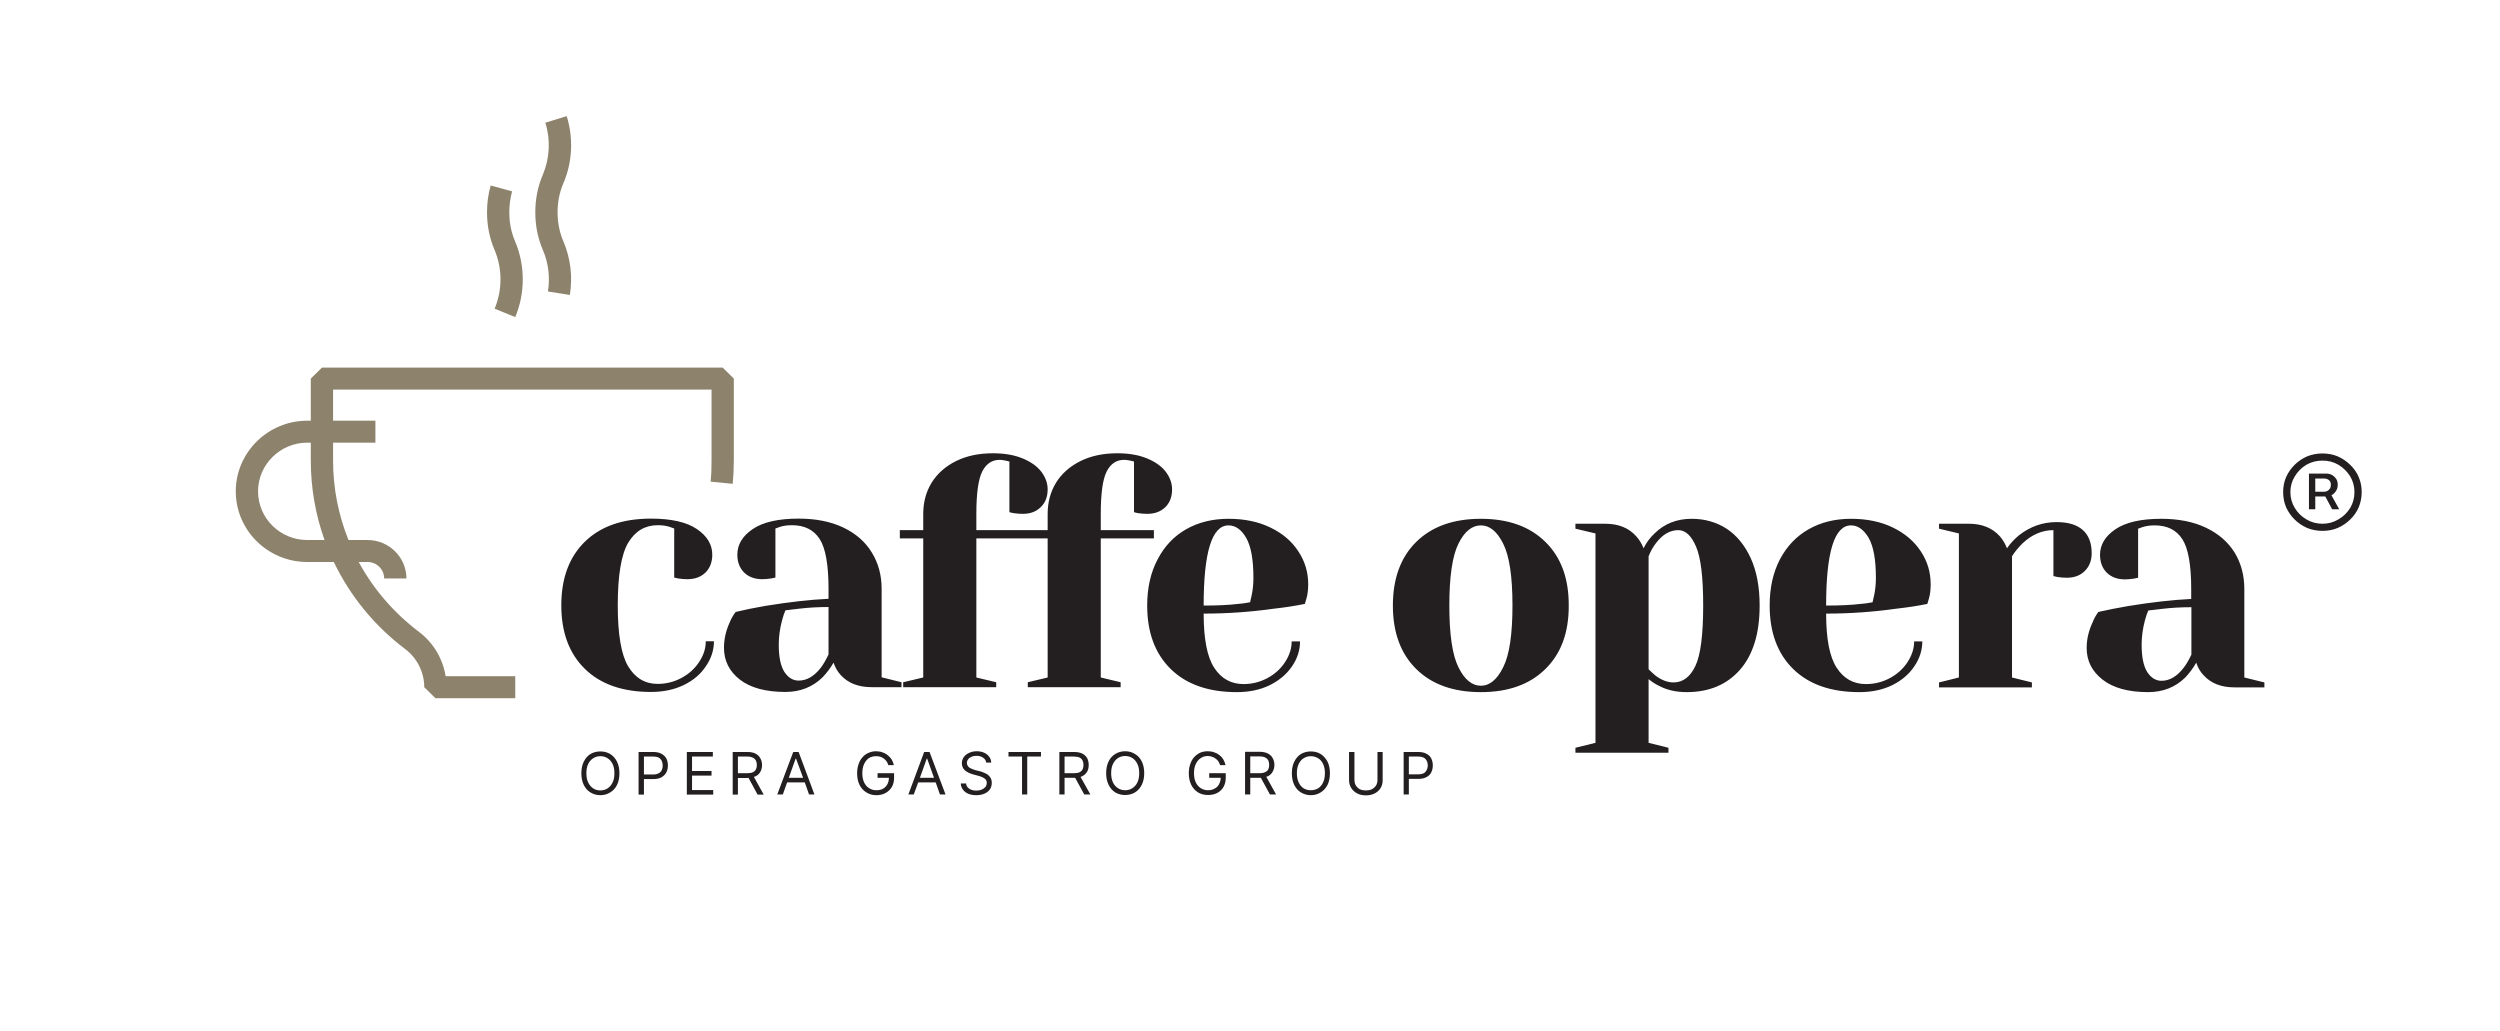 <svg width="429" height="177" viewBox="0 0 429 177" fill="none" xmlns="http://www.w3.org/2000/svg">
<mask id="mask0_93_214" style="mask-type:luminance" maskUnits="userSpaceOnUse" x="0" y="0" width="429" height="177">
<path d="M429 176.345H0V0H429V176.345Z" fill="white"/>
</mask>
<g mask="url(#mask0_93_214)">
<path fill-rule="evenodd" clip-rule="evenodd" d="M121.112 110.038H122.514C122.514 111.545 122.057 112.969 121.144 114.309C120.251 115.67 118.987 116.749 117.351 117.544C115.716 118.34 113.836 118.738 111.711 118.738C106.846 118.738 103.065 117.419 100.367 114.78C97.669 112.142 96.32 108.509 96.32 103.882C96.32 99.233 97.669 95.59 100.367 92.951C103.065 90.313 106.846 88.994 111.711 88.994C115.195 88.994 117.819 89.591 119.582 90.784C121.345 91.978 122.227 93.444 122.227 95.181C122.227 96.438 121.845 97.453 121.08 98.228C120.294 99.003 119.253 99.39 117.957 99.39C117.426 99.39 116.895 99.348 116.364 99.265L115.694 99.108V90.69L114.898 90.407C114.324 90.219 113.644 90.125 112.858 90.125C110.691 90.125 109.002 91.13 107.792 93.14C106.602 95.171 106.007 98.752 106.007 103.882C106.007 108.865 106.602 112.351 107.792 114.341C109.002 116.351 110.691 117.356 112.858 117.356C114.324 117.356 115.694 117.01 116.969 116.319C118.244 115.628 119.253 114.707 119.996 113.555C120.74 112.425 121.112 111.252 121.112 110.038ZM151.289 116.225L154.699 117.073V117.921H149.6C147.306 117.921 145.532 117.23 144.279 115.848C143.748 115.283 143.333 114.571 143.036 113.712C142.505 114.634 141.878 115.471 141.156 116.225C139.435 117.9 137.311 118.738 134.782 118.738C131.405 118.738 128.802 118.036 126.975 116.633C125.148 115.21 124.235 113.388 124.235 111.168C124.235 109.703 124.553 108.268 125.191 106.865C125.467 106.174 125.817 105.557 126.242 105.012C127.793 104.635 129.482 104.29 131.309 103.976C135.409 103.306 139.031 102.897 142.176 102.751V101.055C142.176 96.909 141.666 94.051 140.646 92.48C139.626 90.91 138.043 90.125 135.898 90.125C135.112 90.125 134.432 90.219 133.858 90.407L133.062 90.69V99.108L132.329 99.265C131.713 99.348 131.203 99.39 130.799 99.39C129.503 99.39 128.462 99.003 127.676 98.228C126.911 97.453 126.529 96.438 126.529 95.181C126.529 93.444 127.411 91.978 129.174 90.784C130.937 89.591 133.561 88.994 137.045 88.994C140.019 88.994 142.579 89.507 144.725 90.533C146.871 91.559 148.496 92.983 149.6 94.805C150.726 96.626 151.289 98.71 151.289 101.055V116.225ZM142.176 104.164C140.433 104.164 138.766 104.259 137.172 104.447C135.983 104.594 135.186 104.688 134.782 104.73C134.591 105.148 134.4 105.714 134.209 106.426C133.826 107.829 133.635 109.231 133.635 110.634C133.635 112.728 133.954 114.278 134.591 115.283C135.25 116.288 136.068 116.79 137.045 116.79C138.447 116.79 139.722 116.047 140.869 114.56C141.294 113.995 141.729 113.241 142.176 112.299V104.164ZM188.892 116.257L192.302 117.073V117.921H176.368V117.073L179.778 116.257V92.386H167.541V116.257L170.951 117.073V117.921H154.986V117.073L158.427 116.257V92.386H154.412V90.973H158.427V88.177C158.427 86.188 158.905 84.408 159.861 82.838C160.839 81.268 162.23 80.032 164.036 79.132C165.842 78.231 167.956 77.781 170.377 77.781C172.353 77.781 174.053 78.074 175.476 78.661C176.899 79.247 177.972 80.011 178.695 80.954C179.417 81.917 179.778 82.922 179.778 83.969C179.778 85.246 179.385 86.261 178.599 87.015C177.834 87.79 176.804 88.177 175.508 88.177C174.977 88.177 174.446 88.135 173.915 88.052L173.214 87.895V79.195L172.704 79.069C172.555 79.027 172.385 78.996 172.194 78.975C172.003 78.933 171.78 78.912 171.525 78.912C170.229 78.912 169.241 79.572 168.561 80.891C167.881 82.231 167.541 84.66 167.541 88.177V90.973H179.778V88.177C179.778 86.188 180.256 84.408 181.212 82.838C182.189 81.268 183.581 80.032 185.387 79.132C187.192 78.231 189.306 77.781 191.728 77.781C193.704 77.781 195.403 78.074 196.827 78.661C198.25 79.247 199.323 80.011 200.045 80.954C200.767 81.917 201.129 82.922 201.129 83.969C201.129 85.246 200.746 86.261 199.981 87.015C199.195 87.79 198.154 88.177 196.858 88.177C196.327 88.177 195.796 88.135 195.265 88.052L194.596 87.895V79.195L194.086 79.069C193.916 79.027 193.746 78.996 193.576 78.975C193.385 78.933 193.151 78.912 192.875 78.912C191.579 78.912 190.591 79.572 189.912 80.891C189.232 82.231 188.892 84.66 188.892 88.177V90.973H198.006V92.386H188.892V116.257ZM222.798 94.616C223.924 96.312 224.487 98.186 224.487 100.238C224.487 101.18 224.391 101.987 224.2 102.657L223.913 103.63C222.277 103.965 220.514 104.238 218.623 104.447C214.629 105.012 210.604 105.295 206.546 105.295C206.546 109.65 207.151 112.749 208.362 114.592C209.573 116.455 211.252 117.387 213.397 117.387C214.863 117.387 216.233 117.042 217.508 116.351C218.783 115.66 219.792 114.738 220.535 113.587C221.279 112.435 221.651 111.263 221.651 110.069H223.085C223.085 111.577 222.628 113 221.714 114.341C220.801 115.681 219.526 116.759 217.89 117.576C216.255 118.371 214.374 118.769 212.25 118.769C207.385 118.769 203.604 117.45 200.906 114.812C198.208 112.173 196.858 108.541 196.858 103.913C196.858 100.877 197.453 98.239 198.643 95.998C199.811 93.737 201.447 92.009 203.55 90.816C205.654 89.622 208.075 89.025 210.816 89.025C213.557 89.025 215.957 89.528 218.018 90.533C220.1 91.538 221.693 92.899 222.798 94.616ZM215.086 99.139C215.086 96.019 214.672 93.737 213.843 92.292C213.015 90.868 212.006 90.156 210.816 90.156C207.969 90.156 206.546 94.742 206.546 103.913C208.968 103.913 210.943 103.819 212.473 103.63C213.11 103.588 213.79 103.494 214.513 103.348C214.555 103.159 214.651 102.74 214.799 102.091C214.991 101.17 215.086 100.186 215.086 99.139ZM265.18 92.983C267.878 95.621 269.217 99.265 269.195 103.913C269.217 108.541 267.878 112.173 265.18 114.812C262.504 117.45 258.818 118.769 254.123 118.769C249.406 118.769 245.71 117.45 243.033 114.812C240.356 112.173 239.018 108.541 239.018 103.913C239.018 99.265 240.356 95.621 243.033 92.983C245.71 90.345 249.406 89.025 254.123 89.025C258.818 89.025 262.504 90.345 265.18 92.983ZM259.54 103.913C259.54 98.93 259.009 95.391 257.947 93.297C256.906 91.203 255.631 90.156 254.123 90.156C252.593 90.156 251.308 91.203 250.267 93.297C249.226 95.391 248.705 98.93 248.705 103.913C248.705 108.876 249.226 112.404 250.267 114.498C251.308 116.612 252.593 117.67 254.123 117.67C255.631 117.67 256.906 116.612 257.947 114.498C259.009 112.404 259.54 108.876 259.54 103.913ZM300.425 95.778C301.444 98.019 301.954 100.73 301.954 103.913C301.954 108.687 300.828 112.362 298.576 114.937C296.325 117.492 293.276 118.769 289.431 118.769C287.604 118.769 286.01 118.403 284.651 117.67C284.077 117.398 283.493 117.021 282.898 116.539V127.469L286.308 128.317V129.165H270.343V128.317L273.784 127.469V91.538L270.343 90.722V89.874H275.473C277.725 89.874 279.488 90.585 280.763 92.009C281.273 92.554 281.698 93.245 282.038 94.082C282.526 93.098 283.153 92.25 283.918 91.538C285.617 89.863 287.742 89.025 290.291 89.025C292.522 89.025 294.519 89.591 296.282 90.722C298.024 91.873 299.405 93.559 300.425 95.778ZM292.267 103.913C292.267 99.076 291.863 95.715 291.056 93.831C290.249 91.925 289.229 90.973 287.997 90.973C286.552 90.973 285.267 91.727 284.141 93.234C283.652 93.862 283.238 94.606 282.898 95.464V114.843C283.429 115.367 283.843 115.743 284.141 115.974C285.161 116.728 286.17 117.105 287.168 117.105C288.783 117.105 290.036 116.162 290.928 114.278C291.821 112.414 292.267 108.959 292.267 103.913ZM329.614 94.616C330.74 96.312 331.303 98.186 331.303 100.238C331.303 101.18 331.208 101.987 331.017 102.657L330.73 103.63C329.094 103.965 327.331 104.238 325.44 104.447C321.446 105.012 317.42 105.295 313.363 105.295C313.363 109.65 313.968 112.749 315.179 114.592C316.39 116.455 318.058 117.387 320.182 117.387C321.669 117.387 323.05 117.042 324.325 116.351C325.599 115.66 326.608 114.738 327.352 113.587C328.095 112.435 328.467 111.263 328.467 110.069H329.869C329.869 111.577 329.413 113 328.499 114.341C327.607 115.681 326.343 116.759 324.707 117.576C323.071 118.371 321.191 118.769 319.067 118.769C314.202 118.769 310.42 117.45 307.722 114.812C305.024 112.173 303.675 108.541 303.675 103.913C303.675 100.877 304.259 98.239 305.428 95.998C306.617 93.737 308.264 92.009 310.367 90.816C312.47 89.622 314.892 89.025 317.633 89.025C320.373 89.025 322.774 89.528 324.834 90.533C326.895 91.538 328.489 92.899 329.614 94.616ZM321.903 99.139C321.903 96.019 321.488 93.737 320.66 92.292C319.81 90.868 318.801 90.156 317.633 90.156C314.786 90.156 313.363 94.742 313.363 103.913C315.784 103.913 317.76 103.819 319.29 103.63C319.927 103.588 320.607 103.494 321.329 103.348C321.372 103.159 321.467 102.74 321.616 102.091C321.807 101.17 321.903 100.186 321.903 99.139ZM358.932 94.93C358.932 96.186 358.539 97.202 357.753 97.977C356.988 98.752 355.957 99.139 354.662 99.139C354.13 99.139 353.599 99.097 353.068 99.013L352.367 98.856V90.973C350.434 90.973 348.671 91.727 347.077 93.234C346.312 93.988 345.707 94.731 345.261 95.464V116.257L348.671 117.105V117.953H332.737V117.105L336.147 116.257V91.538L332.737 90.722V89.874H337.868C340.099 89.874 341.862 90.585 343.158 92.009C343.646 92.554 344.061 93.245 344.4 94.082C344.974 93.245 345.675 92.491 346.504 91.821C348.416 90.334 350.551 89.591 352.909 89.591C354.906 89.591 356.414 90.052 357.434 90.973C358.432 91.873 358.932 93.192 358.932 94.93ZM388.568 117.105V117.953H383.437C381.143 117.953 379.369 117.251 378.115 115.848C377.584 115.304 377.17 114.592 376.872 113.712C376.341 114.655 375.715 115.503 374.992 116.257C373.293 117.932 371.168 118.769 368.619 118.769C365.241 118.769 362.639 118.057 360.812 116.633C358.985 115.21 358.071 113.398 358.071 111.2C358.071 109.734 358.401 108.289 359.059 106.865C359.314 106.195 359.654 105.578 360.079 105.012C361.63 104.656 363.319 104.321 365.146 104.007C369.246 103.337 372.868 102.929 376.012 102.782V101.086C376.012 96.94 375.502 94.082 374.483 92.512C373.463 90.941 371.891 90.156 369.766 90.156C368.959 90.156 368.269 90.25 367.695 90.439L366.898 90.722V99.139L366.165 99.296C365.549 99.38 365.039 99.422 364.636 99.422C363.34 99.422 362.299 99.034 361.513 98.26C360.748 97.485 360.366 96.469 360.366 95.213C360.366 93.475 361.247 92.009 363.011 90.816C364.774 89.622 367.398 89.025 370.882 89.025C373.856 89.025 376.416 89.538 378.561 90.564C380.707 91.591 382.343 93.014 383.469 94.836C384.574 96.658 385.126 98.741 385.126 101.086V116.257L388.568 117.105ZM376.044 104.196C374.302 104.196 372.634 104.29 371.041 104.478C369.851 104.625 369.055 104.719 368.651 104.761C368.46 105.159 368.269 105.714 368.077 106.426C367.695 107.85 367.504 109.252 367.504 110.634C367.504 112.728 367.822 114.288 368.46 115.314C369.118 116.319 369.936 116.822 370.913 116.822C372.316 116.822 373.59 116.068 374.737 114.56C375.162 114.016 375.598 113.273 376.044 112.33V104.196ZM405.266 84.44C405.266 85.361 405.096 86.23 404.756 87.047C404.416 87.842 403.927 88.544 403.29 89.151C402.674 89.758 401.962 90.24 401.155 90.596C400.348 90.931 399.477 91.098 398.542 91.098C397.607 91.098 396.725 90.931 395.897 90.596C395.09 90.24 394.378 89.758 393.762 89.151C393.146 88.544 392.657 87.842 392.296 87.047C391.956 86.23 391.786 85.361 391.786 84.44C391.786 83.519 391.956 82.66 392.296 81.864C392.657 81.069 393.146 80.367 393.762 79.76C394.378 79.153 395.09 78.671 395.897 78.315C396.725 77.98 397.607 77.813 398.542 77.813C399.477 77.813 400.348 77.98 401.155 78.315C401.962 78.671 402.674 79.153 403.29 79.76C403.927 80.367 404.416 81.069 404.756 81.864C405.096 82.66 405.266 83.519 405.266 84.44ZM404.023 84.44C404.023 83.456 403.778 82.555 403.29 81.739C402.78 80.922 402.111 80.263 401.282 79.76C400.454 79.278 399.54 79.038 398.542 79.038C397.522 79.038 396.598 79.278 395.769 79.76C394.941 80.263 394.282 80.922 393.794 81.739C393.284 82.555 393.029 83.456 393.029 84.44C393.029 85.445 393.284 86.356 393.794 87.172C394.282 87.989 394.941 88.638 395.769 89.12C396.598 89.622 397.522 89.874 398.542 89.874C399.54 89.874 400.454 89.622 401.282 89.12C402.111 88.638 402.78 87.989 403.29 87.172C403.778 86.356 404.023 85.445 404.023 84.44Z" fill="#231F20"/>
<path fill-rule="evenodd" clip-rule="evenodd" d="M400.071 84.976L401.41 87.395H400.199L399.02 85.196H397.299V87.395H396.216V81.269H399.211C399.53 81.269 399.838 81.343 400.135 81.489C400.411 81.636 400.656 81.856 400.868 82.149C401.059 82.421 401.155 82.767 401.155 83.186C401.155 83.605 401.049 83.971 400.836 84.285C400.645 84.578 400.401 84.809 400.103 84.976C400.082 84.976 400.071 84.976 400.071 84.976ZM397.299 84.379H398.86C399.137 84.379 399.392 84.275 399.625 84.065C399.859 83.856 399.976 83.563 399.976 83.186C399.976 82.809 399.859 82.537 399.625 82.369C399.392 82.201 399.147 82.118 398.892 82.118H397.299V84.379Z" fill="#231F20"/>
<path fill-rule="evenodd" clip-rule="evenodd" d="M105.88 130.705C106.156 131.27 106.294 131.93 106.294 132.684C106.294 133.458 106.156 134.129 105.88 134.694C105.603 135.259 105.21 135.689 104.701 135.982C104.212 136.296 103.649 136.453 103.012 136.453C102.396 136.453 101.833 136.296 101.323 135.982C100.834 135.689 100.452 135.259 100.175 134.694C99.899 134.129 99.761 133.458 99.761 132.684C99.761 131.93 99.899 131.27 100.175 130.705C100.452 130.139 100.834 129.699 101.323 129.385C101.833 129.092 102.396 128.945 103.012 128.945C103.649 128.945 104.212 129.092 104.701 129.385C105.21 129.699 105.603 130.139 105.88 130.705ZM105.433 132.684C105.433 132.055 105.327 131.521 105.115 131.082C104.902 130.663 104.616 130.338 104.254 130.108C103.893 129.877 103.479 129.762 103.012 129.762C102.565 129.762 102.162 129.877 101.801 130.108C101.44 130.338 101.153 130.663 100.94 131.082C100.728 131.521 100.622 132.055 100.622 132.684C100.622 133.333 100.728 133.867 100.94 134.286C101.153 134.725 101.44 135.06 101.801 135.291C102.162 135.521 102.565 135.636 103.012 135.636C103.479 135.636 103.893 135.521 104.254 135.291C104.616 135.06 104.902 134.725 105.115 134.286C105.327 133.867 105.433 133.333 105.433 132.684ZM114.356 130.171C114.526 130.527 114.611 130.924 114.611 131.364C114.611 131.783 114.526 132.17 114.356 132.526C114.165 132.883 113.889 133.165 113.528 133.375C113.166 133.584 112.688 133.689 112.094 133.689H110.5V136.359H109.576V129.04H112.094C112.667 129.04 113.145 129.144 113.528 129.354C113.889 129.563 114.165 129.835 114.356 130.171ZM113.719 131.364C113.719 131.071 113.666 130.809 113.559 130.579C113.453 130.349 113.283 130.16 113.05 130.013C112.795 129.888 112.465 129.825 112.062 129.825H110.5V132.903H112.094C112.476 132.903 112.795 132.83 113.05 132.684C113.283 132.558 113.453 132.38 113.559 132.15C113.666 131.919 113.719 131.657 113.719 131.364ZM118.754 135.574H122.386V136.359H117.861V129.04H122.323V129.825H118.754V132.307H122.1V133.092H118.754V135.574ZM129.365 133.312L131.054 136.359H130.003L128.441 133.469C128.377 133.469 128.314 133.5 128.25 133.5H126.625V136.359H125.732V129.04H128.25C128.824 129.04 129.291 129.134 129.652 129.322C130.034 129.532 130.311 129.804 130.481 130.139C130.672 130.474 130.767 130.851 130.767 131.27C130.767 131.71 130.672 132.097 130.481 132.432C130.311 132.767 130.034 133.029 129.652 133.218C129.588 133.249 129.461 133.28 129.365 133.312ZM126.625 132.684H128.218C128.622 132.684 128.94 132.631 129.174 132.526C129.429 132.401 129.61 132.233 129.716 132.024C129.822 131.814 129.875 131.563 129.875 131.27C129.875 130.977 129.822 130.726 129.716 130.516C129.588 130.286 129.408 130.118 129.174 130.013C128.94 129.888 128.622 129.825 128.218 129.825H126.625V132.684ZM137.045 129.04L139.754 136.327H138.83L138.097 134.254H135.069L134.336 136.327H133.38L136.121 129.04H137.045ZM137.81 133.469L136.599 130.171H136.535L135.356 133.469H137.81ZM150.588 132.684H153.424V133.469C153.424 134.076 153.297 134.6 153.042 135.039C152.787 135.479 152.426 135.825 151.959 136.076C151.512 136.327 150.992 136.453 150.397 136.453C149.739 136.453 149.165 136.296 148.676 135.982C148.166 135.668 147.773 135.238 147.497 134.694C147.221 134.129 147.083 133.458 147.083 132.684C147.083 132.097 147.168 131.574 147.338 131.113C147.487 130.652 147.71 130.265 148.007 129.951C148.283 129.616 148.623 129.364 149.027 129.197C149.431 129.008 149.866 128.914 150.333 128.914C150.737 128.914 151.098 128.977 151.417 129.103C151.757 129.207 152.065 129.375 152.341 129.605C152.617 129.815 152.84 130.055 153.01 130.328C153.18 130.621 153.308 130.945 153.393 131.301H152.437C152.373 131.071 152.277 130.862 152.15 130.673C152.022 130.485 151.863 130.317 151.672 130.171C151.502 130.045 151.3 129.94 151.066 129.856C150.854 129.794 150.61 129.762 150.333 129.762C149.887 129.762 149.484 129.867 149.122 130.076C148.783 130.307 148.506 130.642 148.294 131.082C148.082 131.521 147.975 132.055 147.975 132.684C147.975 133.312 148.082 133.846 148.294 134.286C148.506 134.725 148.793 135.05 149.154 135.259C149.516 135.49 149.93 135.605 150.397 135.605C150.822 135.605 151.194 135.521 151.512 135.354C151.852 135.165 152.107 134.903 152.277 134.568C152.447 134.254 152.532 133.888 152.532 133.469H150.588V132.684ZM159.511 129.04L162.251 136.327H161.295L160.563 134.254H157.567L156.802 136.327H155.878L158.587 129.04H159.511ZM160.276 133.469L159.097 130.171H159.033L157.854 133.469H160.276ZM169.995 133.5C170.123 133.731 170.186 134.013 170.186 134.348C170.186 134.746 170.091 135.102 169.899 135.416C169.687 135.731 169.379 135.982 168.975 136.17C168.572 136.359 168.083 136.453 167.509 136.453C166.978 136.453 166.522 136.369 166.139 136.202C165.757 136.034 165.459 135.804 165.247 135.511C165.013 135.197 164.886 134.841 164.865 134.443H165.789C165.81 134.736 165.906 134.966 166.075 135.134C166.245 135.322 166.458 135.458 166.713 135.542C166.946 135.626 167.212 135.668 167.509 135.668C167.849 135.668 168.157 135.615 168.434 135.511C168.71 135.385 168.933 135.228 169.103 135.039C169.252 134.83 169.326 134.6 169.326 134.348C169.326 134.097 169.262 133.898 169.135 133.752C168.986 133.605 168.805 133.479 168.593 133.375C168.359 133.27 168.115 133.186 167.86 133.123L166.936 132.872C166.362 132.704 165.906 132.474 165.566 132.181C165.226 131.867 165.056 131.458 165.056 130.956C165.056 130.558 165.173 130.202 165.406 129.888C165.619 129.595 165.916 129.364 166.299 129.197C166.681 129.008 167.116 128.914 167.605 128.914C168.072 128.914 168.497 128.998 168.88 129.165C169.241 129.333 169.528 129.563 169.74 129.856C169.974 130.15 170.091 130.485 170.091 130.862H169.23C169.188 130.506 169.007 130.223 168.689 130.013C168.391 129.804 168.019 129.699 167.573 129.699C167.233 129.699 166.946 129.752 166.713 129.856C166.458 129.961 166.267 130.108 166.139 130.296C165.99 130.485 165.916 130.694 165.916 130.924C165.916 131.113 165.969 131.28 166.075 131.427C166.16 131.574 166.277 131.689 166.426 131.773C166.575 131.856 166.734 131.93 166.904 131.992C167.074 132.055 167.223 132.108 167.35 132.15L168.115 132.338C168.306 132.38 168.519 132.453 168.752 132.558C168.986 132.642 169.22 132.757 169.453 132.903C169.666 133.05 169.846 133.249 169.995 133.5ZM173.054 129.04H178.631V129.825H176.273V136.327H175.381V129.825H173.054V129.04ZM185.418 133.312L187.107 136.327H186.056L184.494 133.469C184.431 133.469 184.367 133.469 184.303 133.469H182.678V136.327H181.786V129.04H184.303C184.877 129.04 185.355 129.134 185.737 129.322C186.098 129.511 186.374 129.773 186.566 130.108C186.736 130.443 186.821 130.83 186.821 131.27C186.821 131.71 186.736 132.087 186.566 132.401C186.374 132.736 186.098 132.998 185.737 133.186C185.642 133.249 185.514 133.28 185.418 133.312ZM182.678 132.684H184.271C184.675 132.684 184.994 132.631 185.227 132.526C185.482 132.401 185.663 132.233 185.769 132.024C185.875 131.814 185.928 131.563 185.928 131.27C185.928 130.977 185.875 130.726 185.769 130.516C185.663 130.286 185.482 130.108 185.227 129.982C184.994 129.877 184.675 129.825 184.271 129.825H182.678V132.684ZM195.934 130.673C196.211 131.239 196.349 131.909 196.349 132.684C196.349 133.437 196.211 134.097 195.934 134.663C195.658 135.228 195.265 135.668 194.755 135.982C194.267 136.275 193.704 136.422 193.066 136.422C192.45 136.422 191.887 136.275 191.378 135.982C190.889 135.668 190.506 135.228 190.23 134.663C189.954 134.097 189.816 133.437 189.816 132.684C189.816 131.909 189.954 131.239 190.23 130.673C190.506 130.108 190.889 129.678 191.378 129.385C191.887 129.071 192.45 128.914 193.066 128.914C193.704 128.914 194.267 129.071 194.755 129.385C195.265 129.678 195.658 130.108 195.934 130.673ZM195.488 132.684C195.488 132.034 195.382 131.5 195.17 131.082C194.957 130.642 194.67 130.307 194.309 130.076C193.948 129.846 193.534 129.731 193.066 129.731C192.62 129.731 192.217 129.846 191.855 130.076C191.494 130.307 191.208 130.642 190.995 131.082C190.783 131.5 190.676 132.034 190.676 132.684C190.676 133.312 190.783 133.846 190.995 134.286C191.208 134.704 191.494 135.029 191.855 135.259C192.217 135.49 192.62 135.605 193.066 135.605C193.534 135.605 193.948 135.49 194.309 135.259C194.67 135.029 194.957 134.704 195.17 134.286C195.382 133.846 195.488 133.312 195.488 132.684ZM207.502 132.684H210.338V133.469C210.338 134.055 210.211 134.579 209.956 135.039C209.701 135.479 209.34 135.825 208.872 136.076C208.426 136.306 207.906 136.422 207.311 136.422C206.652 136.422 206.079 136.275 205.59 135.982C205.08 135.668 204.687 135.228 204.411 134.663C204.135 134.097 203.997 133.437 203.997 132.684C203.997 132.097 204.082 131.574 204.252 131.113C204.4 130.652 204.623 130.254 204.921 129.919C205.218 129.605 205.558 129.354 205.941 129.165C206.344 128.998 206.78 128.914 207.247 128.914C207.651 128.914 208.022 128.977 208.362 129.103C208.702 129.207 209 129.364 209.255 129.574C209.531 129.783 209.754 130.034 209.924 130.328C210.094 130.621 210.221 130.945 210.306 131.301H209.382C209.297 131.071 209.191 130.851 209.063 130.642C208.936 130.453 208.777 130.296 208.585 130.171C208.415 130.024 208.214 129.919 207.98 129.856C207.768 129.773 207.523 129.731 207.247 129.731C206.801 129.731 206.408 129.846 206.068 130.076C205.707 130.307 205.42 130.642 205.208 131.082C204.995 131.5 204.889 132.034 204.889 132.684C204.889 133.312 204.995 133.846 205.208 134.286C205.42 134.704 205.707 135.029 206.068 135.259C206.429 135.49 206.843 135.605 207.311 135.605C207.736 135.605 208.107 135.511 208.426 135.322C208.766 135.155 209.021 134.903 209.191 134.568C209.361 134.254 209.456 133.888 209.478 133.469H207.502V132.684ZM217.285 133.28L218.974 136.327H217.922L216.361 133.469C216.297 133.469 216.233 133.469 216.17 133.469H214.544V136.327H213.652V129.008H216.17C216.743 129.008 217.221 129.113 217.604 129.322C217.965 129.511 218.23 129.773 218.4 130.108C218.592 130.443 218.687 130.83 218.687 131.27C218.687 131.689 218.592 132.066 218.4 132.401C218.23 132.736 217.965 132.998 217.604 133.186C217.508 133.249 217.381 133.249 217.285 133.28ZM214.544 132.684H216.138C216.541 132.684 216.86 132.621 217.094 132.495C217.349 132.39 217.529 132.233 217.636 132.024C217.742 131.814 217.795 131.563 217.795 131.27C217.795 130.977 217.742 130.715 217.636 130.485C217.529 130.275 217.349 130.108 217.094 129.982C216.86 129.856 216.541 129.794 216.138 129.794H214.544V132.684ZM227.801 130.705C228.077 131.249 228.215 131.909 228.215 132.684C228.215 133.458 228.077 134.129 227.801 134.694C227.504 135.259 227.11 135.689 226.622 135.982C226.133 136.296 225.57 136.453 224.933 136.453C224.317 136.453 223.754 136.296 223.244 135.982C222.755 135.689 222.373 135.259 222.097 134.694C221.821 134.129 221.683 133.458 221.683 132.684C221.683 131.909 221.821 131.249 222.097 130.705C222.373 130.139 222.755 129.699 223.244 129.385C223.754 129.092 224.317 128.945 224.933 128.945C225.57 128.945 226.133 129.092 226.622 129.385C227.11 129.699 227.504 130.139 227.801 130.705ZM227.355 132.684C227.355 132.055 227.249 131.521 227.036 131.082C226.824 130.642 226.537 130.317 226.176 130.108C225.793 129.877 225.379 129.762 224.933 129.762C224.487 129.762 224.083 129.877 223.722 130.108C223.361 130.317 223.074 130.642 222.862 131.082C222.649 131.521 222.543 132.055 222.543 132.684C222.543 133.312 222.649 133.846 222.862 134.286C223.074 134.725 223.361 135.06 223.722 135.291C224.083 135.5 224.487 135.605 224.933 135.605C225.379 135.605 225.793 135.5 226.176 135.291C226.537 135.06 226.824 134.725 227.036 134.286C227.249 133.846 227.355 133.312 227.355 132.684ZM236.373 129.04H237.265V133.877C237.265 134.38 237.148 134.83 236.915 135.228C236.681 135.605 236.352 135.909 235.927 136.139C235.481 136.369 234.971 136.484 234.397 136.484C233.802 136.484 233.293 136.369 232.868 136.139C232.443 135.909 232.114 135.605 231.88 135.228C231.625 134.83 231.497 134.38 231.497 133.877V129.04H232.422V133.814C232.422 134.17 232.496 134.485 232.645 134.757C232.815 135.029 233.038 135.249 233.314 135.416C233.611 135.563 233.972 135.636 234.397 135.636C234.801 135.636 235.151 135.563 235.449 135.416C235.746 135.249 235.98 135.029 236.15 134.757C236.299 134.485 236.373 134.17 236.373 133.814V129.04ZM245.869 131.333C245.869 131.773 245.784 132.17 245.614 132.526C245.444 132.883 245.168 133.155 244.786 133.343C244.425 133.553 243.957 133.657 243.384 133.657H241.758V136.327H240.866V129.04H243.352C243.947 129.04 244.425 129.144 244.786 129.354C245.168 129.542 245.444 129.815 245.614 130.171C245.784 130.527 245.869 130.914 245.869 131.333ZM245.009 131.333C245.009 131.04 244.945 130.778 244.818 130.548C244.711 130.317 244.541 130.139 244.308 130.013C244.053 129.888 243.724 129.825 243.32 129.825H241.758V132.872H243.352C243.755 132.872 244.074 132.809 244.308 132.684C244.541 132.558 244.711 132.369 244.818 132.118C244.945 131.888 245.009 131.626 245.009 131.333Z" fill="#231F20"/>
<path fill-rule="evenodd" clip-rule="evenodd" d="M125.924 64.967V79.038C125.924 80.389 125.86 81.708 125.732 83.027L121.94 82.65C122.068 81.457 122.1 80.263 122.1 79.038V66.852H57.156V72.191H64.421V75.96H57.156V79.038C57.156 83.812 58.08 88.398 59.8 92.669H63.083C66.747 92.669 69.743 95.622 69.743 99.265H65.919C65.919 97.695 64.644 96.439 63.083 96.439H61.553C64.039 101.024 67.544 105.139 71.91 108.437C74.364 110.29 75.989 113.022 76.467 116.037H88.417V119.806H74.714L72.802 117.922C72.802 115.378 71.591 112.959 69.584 111.42C64.198 107.369 60.055 102.218 57.283 96.439H52.726C45.97 96.439 40.458 91.005 40.458 84.315C40.458 77.656 45.97 72.191 52.726 72.191H53.332V64.967L55.244 63.083H124.012L125.924 64.967ZM53.332 79.038V75.96H52.726C48.074 75.96 44.282 79.729 44.282 84.315C44.282 88.932 48.074 92.669 52.726 92.669H55.69C54.16 88.367 53.332 83.781 53.332 79.038ZM84.879 42.919C83.987 40.846 83.573 38.678 83.573 36.417C83.573 34.878 83.764 33.308 84.21 31.831L87.875 32.837C87.556 34.03 87.397 35.224 87.397 36.417C87.397 38.176 87.716 39.872 88.417 41.474C90.137 45.588 90.137 50.3 88.417 54.414L84.879 52.969C86.218 49.766 86.218 46.122 84.879 42.919ZM93.165 42.919C92.272 40.846 91.858 38.678 91.858 36.417C91.858 34.187 92.272 32.02 93.165 29.947C94.344 27.12 94.503 23.979 93.579 21.058L97.244 19.928C98.423 23.697 98.231 27.78 96.702 31.392C96.001 32.994 95.682 34.69 95.682 36.417C95.682 38.176 96.001 39.872 96.702 41.474C97.913 44.364 98.295 47.504 97.785 50.614L94.025 50.017C94.408 47.599 94.121 45.149 93.165 42.919Z" fill="#8D836C"/>
</g>
</svg>
